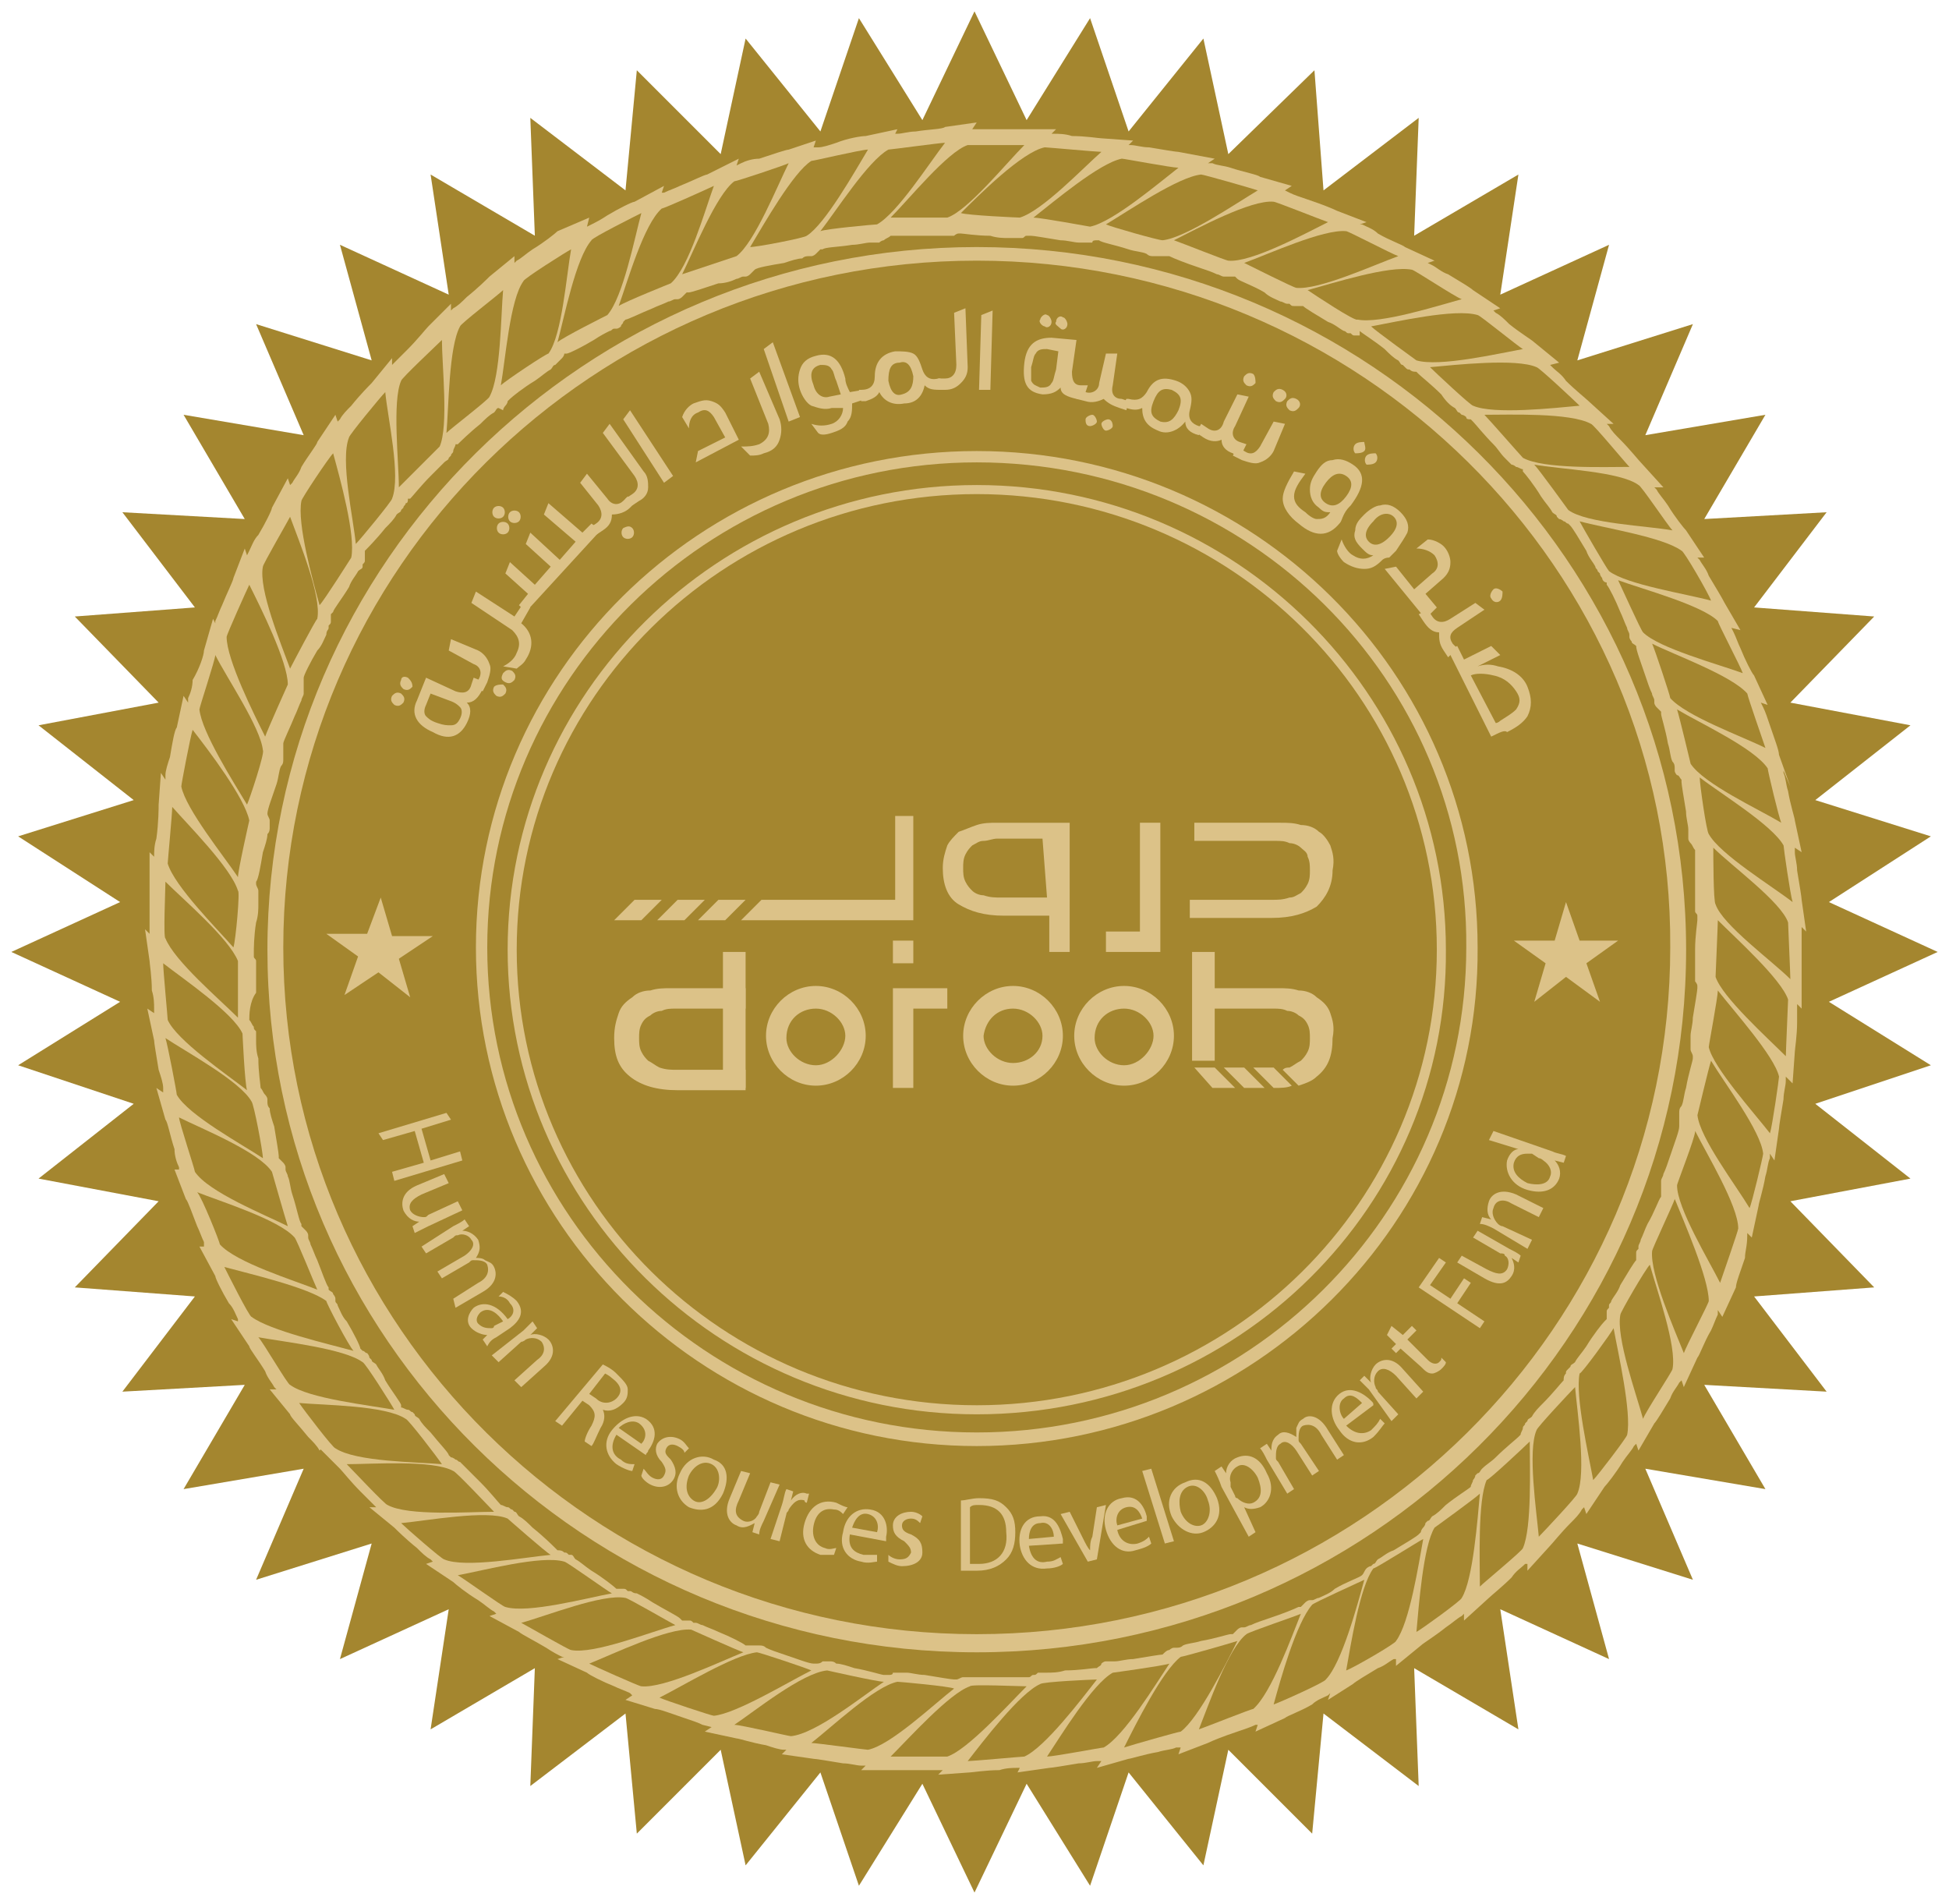<svg enable-background="new 0 0 86 84" viewBox="0 0 86 84" xmlns="http://www.w3.org/2000/svg"><path d="m85.5 42-4.8 2.2 4.5 2.8-5.1 1.7 4.2 3.3-5.3 1 3.7 3.8-5.3.4 3.2 4.2-5.4-.3 2.7 4.6-5.3-.9 2.1 4.9-5.1-1.6 1.4 5.1-4.8-2.2.8 5.3-4.6-2.7.2 5.2-4.2-3.2-.5 5.3-3.7-3.7-1.1 5.1-3.3-4.1-1.7 5-2.8-4.5-2.3 4.8-2.3-4.8-2.8 4.5-1.7-5-3.3 4.1-1.1-5.1-3.7 3.7-.5-5.3-4.2 3.2.2-5.2-4.6 2.7.8-5.3-4.8 2.2 1.4-5.1-5.1 1.6 2.1-4.9-5.3.9 2.7-4.6-5.4.3 3.2-4.2-5.3-.4 3.7-3.8-5.3-1 4.2-3.3-5.1-1.7 4.5-2.8-4.8-2.2 4.8-2.2-4.5-2.9 5.1-1.6-4.2-3.3 5.3-1-3.7-3.8 5.3-.4-3.2-4.2 5.4.3-2.7-4.6 5.3.9-2.1-4.9 5.1 1.6-1.4-5.1 4.8 2.2-.8-5.3 4.6 2.7-.2-5.2 4.2 3.2.5-5.3 3.7 3.7 1.1-5.1 3.3 4.1 1.7-5 2.8 4.5 2.3-4.8 2.3 4.8 2.8-4.5 1.7 5 3.3-4.1 1.1 5.1 3.8-3.7.4 5.3 4.2-3.2-.2 5.2 4.6-2.7-.8 5.3 4.8-2.2-1.4 5.1 5.1-1.6-2.1 4.9 5.3-.9-2.7 4.6 5.4-.3-3.2 4.2 5.3.4-3.7 3.8 5.3 1-4.2 3.3 5.1 1.6-4.5 2.9z" fill="#a4862f"/><path d="m43.1 72.9c-17.3 0-31.3-13.9-31.3-31s14.1-31 31.3-31c17.3 0 31.3 13.9 31.3 31s-14 31-31.3 31zm0-61.4c-16.9 0-30.6 13.6-30.6 30.3s13.7 30.3 30.6 30.3 30.6-13.6 30.6-30.3c.1-16.7-13.7-30.3-30.6-30.3z" fill="#dcc288"/><path d="m43.1 63.8c-12.2 0-22.1-9.9-22.1-22s9.9-21.9 22.1-21.9 22.1 9.8 22.1 21.9c.1 12.1-9.9 22-22.1 22zm0-43.4c-11.9 0-21.6 9.6-21.6 21.4s9.7 21.4 21.6 21.4 21.6-9.6 21.6-21.4c.1-11.8-9.6-21.4-21.6-21.4z" fill="#dcc288"/><path d="m43.1 62.4c-11.4 0-20.7-9.2-20.7-20.5s9.3-20.5 20.7-20.5 20.7 9.2 20.7 20.5c.1 11.3-9.2 20.5-20.7 20.5zm0-40.6c-11.2 0-20.3 9-20.3 20.1s9.1 20.1 20.3 20.1 20.3-9 20.3-20.1-9.1-20.1-20.3-20.1z" fill="#dcc288"/><path d="m11 45c.1.1.1.2.2.3 0 .1 0 .1.1.2v.1.3c0 .2 0 .5.1.8 0 .6.1 1.2.1 1.3.1.1.1.2.2.3 0 0 .1.1.1.2v.1c0 .1 0 .2.1.3 0 .2.1.5.2.8.1.6.2 1.2.2 1.3v.1l.2.2s.1.1.1.2v.1c0 .1.1.2.1.3.1.2.1.5.2.8.2.6.3 1.2.4 1.3v.1l.2.2s.1.1.1.2v.1c0 .1.1.2.1.3.1.2.2.5.3.7.2.5.4 1.1.5 1.2v.1c.1.1.2.1.2.2 0 0 .1.1.1.2v.1c0 .1.1.1.1.2.1.2.2.5.4.7.3.5.6 1.1.6 1.2l.1.1c.1 0 .1.1.2.1 0 0 .1.1.1.2l.1.1c0 .1.1.1.2.2.1.2.3.4.4.7.3.5.7 1 .7 1.1v.1c.1 0 .2.1.3.1s.1.1.2.1l.1.1c0 .1.1.1.2.2.1.2.3.4.5.6.4.5.8.9.8 1l.1.1c.1 0 .2.1.2.1.1 0 .1.1.2.1l.1.1s.1.1.2.2c.2.2.4.4.6.6.4.4.8.9.9 1 .1 0 .2.1.3.1s.1.1.2.1l.1.1c.1 0 .1.1.2.2.2.1.4.3.6.5.5.4.9.8 1 .9l.1.1c.1 0 .2 0 .3.1.1 0 .1 0 .2.1h.1c.1 0 .1.1.2.2.2.1.4.3.7.5.5.3 1 .7 1.1.8h.3c.1 0 .1 0 .2.1h.1c.1 0 .1.1.3.1.2.1.4.2.7.4.5.3 1.1.6 1.2.7l.1.1h.3c.1 0 .1 0 .2.1h.1c.1 0 .2.1.3.1.2.1.5.2.7.3.5.2 1.1.5 1.2.6h.3.2.1c.1 0 .2 0 .3.1.2.1.5.2.8.3.6.2 1.1.4 1.3.4h.1c.1 0 .2 0 .3-.1h.2.1c.1 0 .2 0 .3.1.2 0 .5.1.8.2.6.1 1.2.3 1.3.3h.2c.1 0 .2 0 .2-.1h.2.1.3c.2 0 .5.1.8.1.6.1 1.2.2 1.3.2h.1c.1 0 .2-.1.3-.1h.2.1.3.8 1.3.2c.1 0 .1-.1.2-.1s.1 0 .2-.1h.1.3c.2 0 .5 0 .8-.1.6 0 1.2-.1 1.3-.1h.1c.1-.1.2-.1.2-.2 0 0 .1-.1.2-.1h.1.3c.2 0 .5-.1.8-.1.6-.1 1.2-.2 1.3-.2.1-.1.2-.2.3-.2 0 0 .1-.1.2-.1h.1c.1 0 .2 0 .3-.1.2-.1.5-.1.8-.2.6-.1 1.2-.3 1.3-.3h.1l.2-.2s.1-.1.2-.1h.1c.1 0 .2-.1.3-.1.2-.1.5-.2.8-.3.6-.2 1.1-.4 1.3-.5h.1l.2-.2s.1-.1.2-.1h.1c.1 0 .2-.1.3-.1.2-.1.5-.2.7-.4.5-.3 1.1-.5 1.2-.6.1-.1.1-.2.2-.3 0 0 .1-.1.2-.1l.1-.1c.1 0 .1-.1.2-.2.2-.1.4-.3.7-.4.5-.3 1-.6 1.1-.7l.1-.1c0-.1.1-.2.1-.2s.1-.1.1-.2l.1-.1c.1 0 .1-.1.2-.2.2-.1.4-.3.6-.5.5-.4 1-.7 1.1-.8 0-.1.1-.2.1-.3 0 0 .1-.1.1-.2l.1-.1c.1 0 .1-.1.2-.2.2-.2.4-.3.6-.5.4-.4.9-.8 1-.9l.1-.1c0-.1.1-.2.1-.3s.1-.1.1-.2l.1-.1c0-.1.1-.1.2-.2.1-.2.3-.4.5-.6.4-.4.8-.9.9-1 0-.1 0-.2.1-.3 0-.1 0-.1.1-.2l.1-.1c0-.1.1-.1.2-.2.1-.2.3-.4.5-.7.3-.5.7-1 .8-1.1l.1-.1c0-.1 0-.2 0-.3s0-.1.1-.2v-.1c0-.1.1-.1.1-.2.1-.2.3-.4.4-.7.3-.5.6-1 .7-1.1 0-.1 0-.2 0-.3s0-.1.1-.2v-.1c0-.1.1-.2.1-.3.1-.2.2-.5.3-.7.3-.5.5-1.1.6-1.2v-.1c0-.1 0-.2 0-.3s0-.1 0-.2v-.1c0-.1.1-.2.1-.3.1-.2.2-.5.3-.8.2-.6.4-1.1.4-1.3v-.1c0-.1 0-.2 0-.2 0-.1 0-.1 0-.2v-.1c0-.1 0-.2.1-.3.1-.2.1-.5.2-.8.1-.6.3-1.2.3-1.3v-.1c0-.1-.1-.2-.1-.3s0-.1 0-.2v-.1c0-.1 0-.2 0-.3 0-.2.1-.5.1-.8.1-.6.2-1.2.2-1.3v-.1c0-.1-.1-.2-.1-.2 0-.1 0-.1 0-.2v-.1c0-.1 0-.2 0-.3 0-.2 0-.5 0-.8 0-.6.1-1.2.1-1.3v-.2c0-.1-.1-.1-.1-.2s0-.1 0-.2v-.1c0-.1 0-.2 0-.3 0-.2 0-.5 0-.8 0-.6 0-1.2 0-1.3-.1-.1-.1-.2-.2-.3 0 0-.1-.1-.1-.2v-.1c0-.1 0-.2 0-.3 0-.2-.1-.5-.1-.8-.1-.6-.2-1.2-.2-1.3v-.1c-.1-.1-.1-.2-.2-.2 0 0-.1-.1-.1-.2v-.1c0-.1 0-.2-.1-.3-.1-.2-.1-.5-.2-.8-.1-.6-.3-1.2-.3-1.3v-.1c-.1-.1-.1-.1-.2-.2 0 0-.1-.1-.1-.2v-.1c0-.1-.1-.2-.1-.3-.1-.2-.2-.5-.3-.8-.2-.6-.4-1.1-.4-1.3-.1-.1-.2-.1-.2-.2 0 0-.1-.1-.1-.2v-.1c0-.1-.1-.2-.1-.3-.1-.2-.2-.5-.3-.7-.2-.5-.5-1.1-.6-1.2v-.1c-.1 0-.2-.1-.2-.2 0 0-.1-.1-.1-.2l-.1-.1c0-.1-.1-.1-.1-.2-.1-.2-.3-.4-.4-.7-.3-.5-.6-1-.7-1.1l-.1-.1c-.1 0-.1-.1-.2-.1 0 0-.1-.1-.2-.1l-.1-.1c0-.1-.1-.1-.2-.2-.1-.2-.3-.4-.5-.7-.3-.5-.7-1-.8-1.1v-.1c-.1 0-.2-.1-.3-.1 0 0-.1-.1-.2-.1l-.1-.1s-.1-.1-.2-.2c-.2-.2-.3-.4-.5-.6-.4-.4-.8-.9-.9-1l-.1-.1c-.1 0-.2 0-.2-.1 0 0-.1-.1-.2-.1l-.1-.1c-.1 0-.1-.1-.2-.2-.2-.1-.4-.3-.6-.6-.4-.4-.9-.8-1-.9l-.1-.1c-.1 0-.2 0-.3-.1-.1 0-.1 0-.2-.1l-.1-.1c-.1 0-.1-.1-.2-.2-.2-.1-.4-.3-.6-.5-.5-.4-1-.7-1.1-.8v.2c-.1 0-.2 0-.2 0-.1 0-.1 0-.2-.1h-.1c-.1 0-.1-.1-.2-.1-.2-.1-.4-.3-.7-.4-.5-.3-1-.6-1.1-.7h-.1c-.1 0-.2 0-.3 0s-.1 0-.2-.1h-.1c-.1 0-.2-.1-.3-.1-.2-.1-.5-.2-.7-.4-.5-.3-1.1-.5-1.2-.6l-.1-.1c-.1 0-.2 0-.2 0-.1 0-.1 0-.2 0h-.1c-.1 0-.2-.1-.3-.1-.2-.1-.5-.2-.8-.3-.6-.2-1.1-.4-1.3-.5h-.1c-.1 0-.2 0-.3 0s-.1 0-.2 0h-.1c-.1 0-.2 0-.3-.1-.2-.1-.5-.1-.8-.2-.6-.2-1.2-.3-1.3-.4h-.1c-.1 0-.2 0-.2.1-.1 0-.1 0-.2 0h-.1c-.1 0-.2 0-.3 0-.2 0-.5-.1-.8-.1-.6-.1-1.2-.2-1.3-.2h-.2c-.1 0-.1.1-.2.1s-.1 0-.2 0h-.1c-.1 0-.2 0-.3 0-.2 0-.5 0-.8-.1-.6 0-1.2-.1-1.3-.1h-.1c-.1 0-.2.1-.2.1-.1 0-.1 0-.2 0h-.1c-.1 0-.2 0-.3 0-.2 0-.5 0-.8 0-.6 0-1.2 0-1.3 0h-.1c-.1.1-.2.1-.3.2 0 0-.1 0-.2.1h-.1c-.1 0-.2 0-.3 0-.2 0-.5.1-.8.1-.6.1-1.2.1-1.3.2h-.1c-.1.1-.1.1-.2.2 0 0-.1.1-.2.1h-.1c-.1 0-.2 0-.3.1-.2 0-.5.1-.8.2-.6.1-1.2.2-1.3.3-.1.1-.2.2-.2.2s-.1.1-.2.1h-.1c-.1 0-.2.1-.3.1-.2.1-.5.2-.8.2-.6.2-1.2.4-1.3.4h-.1c-.1.1-.1.1-.2.2 0 0-.1.1-.2.1h-.1c-.1 0-.2.1-.3.1-.2.1-.5.2-.7.3-.5.2-1.1.5-1.2.5l-.1.1c0 .1-.1.1-.1.2 0 0-.1.1-.2.1h-.1c-.1 0-.1.1-.2.1-.2.1-.4.2-.7.4-.5.3-1.1.6-1.2.6h-.1c0 .1-.1.2-.1.2s-.1.1-.2.2l-.1.1c-.1 0-.1.1-.2.2-.2.1-.4.3-.7.5-.5.3-1 .7-1.1.8l-.1.1c0 .1-.1.2-.1.2s-.1.1-.1.2l-.2-.1c-.1 0-.1.1-.2.2-.2.1-.4.3-.6.5-.5.4-.9.8-1 .9h-.1c0 .1-.1.2-.1.3s-.1.1-.1.2l-.1.1c0 .1-.1.1-.2.2-.2.2-.4.4-.6.6-.4.4-.8.9-.9 1h-.1c0 .1 0 .2-.1.2 0 .1-.1.1-.1.2l-.1.1c0 .1-.1.1-.2.2-.1.2-.3.4-.5.6-.4.5-.8.9-.9 1v.1.3c0 .1 0 .1-.1.2v.1c0 .1-.1.1-.2.2-.1.2-.3.4-.4.7-.3.5-.7 1-.7 1.1l-.1.1v.3c0 .1 0 .1-.1.2v.1c0 .1-.1.1-.1.3-.1.2-.2.5-.4.7-.3.5-.6 1.1-.6 1.2v.1.3.2.1c0 .1-.1.2-.1.3-.1.2-.2.5-.3.7-.2.5-.5 1.1-.5 1.2v.1.3.2.1c0 .1 0 .2-.1.3-.1.2-.1.5-.2.8-.2.6-.4 1.1-.4 1.3 0 .1.1.2.1.3v.2.1c0 .1 0 .2-.1.3 0 .2-.1.5-.2.8-.1.6-.2 1.2-.3 1.3v.1c0 .1.1.2.1.3v.2.1.3c0 .2 0 .5-.1.8-.1.6-.1 1.2-.1 1.3v.2c0 .1.1.1.1.2v.2.1.3.8c-.3.4-.3 1-.3 1.2zm-3.1 6.6v-.1c-.1-.2-.2-.5-.2-.8-.2-.6-.3-1.2-.4-1.3l-.4-1.4.3.2v-.2c0-.2-.1-.5-.2-.8-.1-.6-.2-1.2-.2-1.3l-.3-1.4.3.2v-.2c0-.2 0-.5-.1-.8 0-.6-.1-1.2-.1-1.3l-.2-1.4.2.2v-.1c0-.2 0-.5 0-.8 0-.6 0-1.2 0-1.3v-1.4l.2.2c0-.2 0-.5.1-.8.1-.7.1-1.4.1-1.5l.1-1.4.2.3v-.2c0-.2.1-.5.2-.8.1-.6.2-1.2.3-1.3l.3-1.4.2.3v-.2c.1-.2.2-.5.2-.8.3-.5.5-1.1.5-1.3l.4-1.4.1.2v-.1c.1-.2.2-.5.3-.7.2-.5.5-1.1.5-1.2l.5-1.3.1.3.1-.2c.1-.2.2-.5.4-.7.3-.5.6-1.1.6-1.2l.7-1.3.1.3.1-.1c.1-.2.3-.4.4-.7.3-.5.7-1 .7-1.1l.8-1.2.1.3.1-.1c.1-.2.3-.4.5-.6.4-.5.8-.9.9-1l.9-1.1v.3l.1-.1c.2-.2.4-.4.6-.6.4-.4.8-.9.9-1l1-1v.3l.1-.1c.2-.1.4-.3.6-.5.5-.4.9-.8 1-.9l1.1-.9v.3l.1-.1c.2-.1.4-.3.7-.5.5-.3 1-.7 1.1-.8l1.4-.6-.1.4.2-.1c.2-.1.4-.2.7-.4.5-.3 1.1-.6 1.2-.6l1.3-.7-.1.3h.1c.2-.1.5-.2.7-.3.5-.2 1.1-.5 1.2-.5l1.4-.7-.1.3.2-.1c.2-.1.5-.2.8-.2.6-.2 1.2-.4 1.3-.4l1.2-.4-.1.3h.2c.2 0 .5-.1.8-.2.5-.2 1.1-.3 1.3-.3l1.4-.3-.1.2h.1c.2 0 .5-.1.8-.1.6-.1 1.2-.1 1.3-.2l1.4-.2-.2.3h.2.8 1.3 1.4l-.2.2h.1c.2 0 .5 0 .8.1.6 0 1.2.1 1.3.1l1.4.1-.2.2h.1c.2 0 .5.1.8.1.6.1 1.2.2 1.3.2l1.6.3-.3.2h.2c.2.1.5.1.8.2.6.2 1.2.3 1.3.4l1.4.4-.3.2.2.1c.2.1.5.2.8.3.6.2 1.1.4 1.3.5l1.3.5-.3.1h.1c.2.1.5.2.7.4.5.3 1.1.5 1.2.6l1.3.6-.3.1.2.1c.2.1.4.3.7.4.5.3 1 .6 1.1.7l1.2.8-.3.1.1.1c.2.1.4.3.6.5.5.4 1 .7 1.1.8l1.1.9-.4.1.1.1c.2.2.4.3.6.6.4.4.9.8 1 .9l1.1 1h-.3l.1.1c.1.2.3.4.5.6.4.4.8.9.9 1l1 1.1h-.4l.1.1c.1.2.3.4.5.7.3.5.7 1 .8 1.1l.8 1.2h-.3l.1.1c.1.2.3.4.4.7.3.5.6 1 .7 1.2l.7 1.2-.4-.1.1.2c.1.2.2.5.3.7.2.5.5 1.1.6 1.2l.6 1.3-.3-.1.1.2c.1.2.2.5.3.8.2.6.4 1.1.4 1.3l.5 1.4-.3-.7v.1c.1.2.1.5.2.8.1.6.3 1.2.3 1.3l.3 1.4-.3-.2v.2c0 .2.1.5.1.8.1.6.2 1.2.2 1.3l.2 1.4-.2-.2v.1.8 1.3 1.4l-.2-.2v.8c0 .6-.1 1.2-.1 1.3l-.1 1.4-.3-.3v.2c0 .2-.1.5-.1.8-.1.6-.2 1.2-.2 1.3l-.2 1.4-.2-.3v.2c-.1.2-.1.5-.2.8-.1.6-.3 1.2-.3 1.3l-.3 1.4-.2-.2v.1c0 .5-.1.7-.1 1-.2.6-.4 1.1-.4 1.3l-.6 1.3-.2-.3v.2c-.1.2-.2.5-.3.7-.3.5-.5 1.1-.6 1.2l-.6 1.3-.1-.3-.1.1c-.1.2-.3.4-.4.7-.3.5-.6 1-.7 1.1l-.7 1.2-.1-.3-.1.1c-.1.2-.3.4-.5.7-.3.5-.7 1-.8 1.1l-.8 1.2-.1-.3-.1.1c-.1.2-.3.4-.5.6-.4.4-.8.9-.9 1l-1 1.1v-.3h-.1c-.2.2-.4.3-.6.6-.4.4-.9.8-1 .9l-1.1 1v-.3l-.1.1c-.2.1-.4.3-.7.5-.5.4-1 .7-1.1.8l-1.1.9v-.3h-.1c-.2.1-.4.3-.7.4-.5.3-1 .6-1.1.7l-1.1.7.1-.3-.1.1c-.2.1-.5.2-.7.4-.5.3-1.1.5-1.2.6l-1.3.6.1-.3h-.1c-.2.1-.5.2-.8.3-.6.2-1.1.4-1.3.5l-1.3.5.1-.3h-.2c-.2.1-.5.1-.8.2-.6.1-1.2.3-1.3.3l-1.4.4.2-.3h-.2c-.2 0-.5.1-.8.1-.6.1-1.2.2-1.3.2l-1.4.2.1-.2h-.1c-.2 0-.5 0-.8.1-.6 0-1.2.1-1.3.1l-1.4.1.2-.2h-.1c-.2 0-.5 0-.8 0-.6 0-1.2 0-1.3 0h-1.4l.2-.2h-.2c-.2 0-.5-.1-.8-.1-.6-.1-1.2-.2-1.3-.2l-1.4-.2.2-.2h-.1c-.2 0-.5-.1-.8-.2-.6-.1-1.2-.3-1.3-.3l-1.4-.3.3-.2-.4-.1c-.2-.1-.5-.2-.8-.3-.6-.2-1.1-.4-1.3-.4l-1.3-.4.3-.2-.1-.1c-.2-.1-.5-.2-.7-.3-.5-.2-1.1-.5-1.2-.6l-1.3-.6.3-.1h-.1c-.2-.1-.4-.2-.7-.4-.5-.3-1.1-.6-1.2-.7l-1.3-.7.3-.1-.1-.1c-.2-.1-.4-.3-.7-.5-.5-.3-1-.7-1.1-.8l-1.2-.8.3-.1-.1-.1c-.2-.1-.4-.3-.6-.5-.5-.4-.9-.8-1-.9l-1.1-.9h.3l-.1-.1c-.2-.2-.4-.4-.6-.6-.4-.4-.8-.9-.9-1l-1-1h.3l-.2.2c-.1-.2-.3-.4-.5-.6-.4-.5-.8-.9-.8-1l-.9-1.1h.3l-.1-.1c-.1-.2-.3-.4-.4-.7-.3-.5-.7-1-.7-1.1l-.8-1.2.3.1v-.1c-.1-.2-.2-.5-.4-.7-.3-.5-.6-1.1-.6-1.2l-.7-1.3h.2v-.2c-.1-.2-.2-.5-.3-.7-.2-.5-.4-1.1-.5-1.2l-.5-1.3z" fill="#dcc288"/><path clip-rule="evenodd" d="m7.3 38.9c.8.8 2.8 2.5 3.2 3.5v2.5c-.8-.8-2.8-2.5-3.2-3.5-.1 0 0-2.2 0-2.5z" fill="#a4862f" fill-rule="evenodd"/><path clip-rule="evenodd" d="m10.3 41.8c-.7-.8-2.6-2.7-2.9-3.7 0-.1.2-2.2.2-2.5.7.8 2.6 2.7 2.9 3.7.1 0-.1 2.2-.2 2.5z" fill="#a4862f" fill-rule="evenodd"/><path clip-rule="evenodd" d="m10.5 38.7c-.6-.9-2.3-3-2.5-4 0-.1.4-2.2.5-2.5.7.9 2.3 3 2.5 4 0 0-.5 2.2-.5 2.5z" fill="#a4862f" fill-rule="evenodd"/><path clip-rule="evenodd" d="m10.9 35.5c-.6-1-2-3.2-2.1-4.2 0-.1.7-2.2.7-2.4.5 1 2 3.2 2.1 4.2.1.1-.6 2.2-.7 2.4z" fill="#a4862f" fill-rule="evenodd"/><path clip-rule="evenodd" d="m11.7 32.5c-.5-1-1.7-3.4-1.7-4.4 0-.1.9-2.1 1-2.3.5 1 1.7 3.4 1.7 4.4 0 0-.9 2-1 2.3z" fill="#a4862f" fill-rule="evenodd"/><path clip-rule="evenodd" d="m12.8 29.5c-.4-1.1-1.4-3.5-1.2-4.5 0-.1 1.1-2 1.2-2.2.4 1.1 1.4 3.5 1.2 4.5-.1.1-1.1 2-1.2 2.2z" fill="#a4862f" fill-rule="evenodd"/><path clip-rule="evenodd" d="m14.1 26.7c-.3-1.1-1-3.6-.8-4.6 0-.1 1.2-1.9 1.4-2.1.3 1.1 1 3.6.8 4.6 0 0-1.2 1.9-1.4 2.1z" fill="#a4862f" fill-rule="evenodd"/><path clip-rule="evenodd" d="m15.7 24c-.1-1.1-.7-3.7-.3-4.7 0-.1 1.4-1.8 1.6-2 .1 1.1.7 3.7.3 4.7 0 .1-1.4 1.8-1.6 2z" fill="#a4862f" fill-rule="evenodd"/><path clip-rule="evenodd" d="m17.6 21.5c0-1.1-.3-3.8.1-4.7 0-.1 1.6-1.6 1.8-1.8 0 1.1.3 3.8-.1 4.7 0 0-1.6 1.6-1.8 1.8z" fill="#a4862f" fill-rule="evenodd"/><path clip-rule="evenodd" d="m19.7 19.1c.1-1.1.1-3.8.6-4.7 0-.1 1.7-1.4 1.9-1.6-.1 1.1-.1 3.8-.6 4.7 0 .1-1.7 1.4-1.9 1.6z" fill="#a4862f" fill-rule="evenodd"/><path clip-rule="evenodd" d="m22.1 17c.2-1.1.4-3.8 1-4.6 0-.1 1.9-1.3 2.1-1.4-.2 1.1-.4 3.8-1 4.6-.1 0-1.9 1.2-2.1 1.4z" fill="#a4862f" fill-rule="evenodd"/><path clip-rule="evenodd" d="m24.6 15.1c.3-1.1.8-3.7 1.5-4.5 0-.1 2-1.1 2.2-1.2-.3 1.1-.8 3.7-1.5 4.5 0 0-2 1-2.2 1.2z" fill="#a4862f" fill-rule="evenodd"/><path clip-rule="evenodd" d="m27.3 13.5c.4-1.1 1.1-3.6 1.9-4.3.1 0 2.1-.9 2.3-1-.4 1.1-1.1 3.6-1.9 4.3 0 0-2 .8-2.3 1z" fill="#a4862f" fill-rule="evenodd"/><path clip-rule="evenodd" d="m30.1 12.1c.5-1 1.5-3.5 2.3-4.1.1 0 2.2-.7 2.4-.8-.5 1-1.5 3.5-2.3 4.1 0 0-2.1.7-2.4.8z" fill="#a4862f" fill-rule="evenodd"/><path clip-rule="evenodd" d="m33.1 10.9c.6-1 1.9-3.3 2.7-3.8.1 0 2.2-.5 2.5-.5-.6 1-1.9 3.3-2.7 3.8-.1.1-2.2.5-2.5.5z" fill="#a4862f" fill-rule="evenodd"/><path clip-rule="evenodd" d="m36.2 10.2c.7-.9 2.1-3.1 3-3.6.1 0 2.3-.3 2.5-.3-.7.9-2.1 3.1-3 3.6-.1 0-2.3.2-2.5.3z" fill="#a4862f" fill-rule="evenodd"/><path clip-rule="evenodd" d="m39.3 9.6c.8-.8 2.5-2.9 3.4-3.2h2.5c-.8.8-2.5 2.9-3.4 3.2-.1 0-2.3 0-2.5 0z" fill="#a4862f" fill-rule="evenodd"/><path clip-rule="evenodd" d="m42.4 9.4c.8-.8 2.7-2.7 3.7-2.9.1 0 2.3.2 2.5.2-.8.7-2.6 2.6-3.6 2.9-.1 0-2.3-.1-2.6-.2z" fill="#a4862f" fill-rule="evenodd"/><path clip-rule="evenodd" d="m45.6 9.6c.9-.7 2.9-2.4 3.9-2.6.1 0 2.2.4 2.5.4-.9.7-2.9 2.4-3.9 2.6 0 0-2.2-.4-2.5-.4z" fill="#a4862f" fill-rule="evenodd"/><path clip-rule="evenodd" d="m48.8 9.9c1-.6 3.2-2.1 4.2-2.2.1 0 2.2.6 2.5.7-1 .6-3.2 2.1-4.2 2.2-.2 0-2.3-.6-2.5-.7z" fill="#a4862f" fill-rule="evenodd"/><path clip-rule="evenodd" d="m51.8 10.6c1-.5 3.4-1.8 4.4-1.7.1 0 2.1.8 2.4.9-1 .5-3.4 1.8-4.4 1.7-.1 0-2.1-.8-2.4-.9z" fill="#a4862f" fill-rule="evenodd"/><path clip-rule="evenodd" d="m54.9 11.6c1.1-.4 3.5-1.5 4.5-1.4.1 0 2 1 2.3 1.1-1.1.4-3.5 1.5-4.5 1.4-.1 0-2.1-1-2.3-1.1z" fill="#a4862f" fill-rule="evenodd"/><path clip-rule="evenodd" d="m57.7 12.8c1.1-.3 3.6-1.1 4.6-.9.1 0 1.9 1.2 2.2 1.3-1.1.3-3.6 1.1-4.6.9-.1.1-1.9-1.1-2.2-1.3z" fill="#a4862f" fill-rule="evenodd"/><path clip-rule="evenodd" d="m60.5 14.4c1.1-.2 3.7-.8 4.7-.5.1 0 1.8 1.4 2 1.5-1.1.2-3.7.8-4.7.5 0 0-1.8-1.3-2-1.5z" fill="#a4862f" fill-rule="evenodd"/><path clip-rule="evenodd" d="m63.1 16.2c1.1-.1 3.8-.4 4.7 0 .1 0 1.7 1.5 1.9 1.7-1.1.1-3.8.4-4.7 0-.1 0-1.7-1.5-1.9-1.7z" fill="#a4862f" fill-rule="evenodd"/><path clip-rule="evenodd" d="m65.5 18.3c1.1 0 3.8-.1 4.7.4.1 0 1.5 1.7 1.7 1.9-1.1 0-3.8.1-4.7-.4-.1-.1-1.5-1.7-1.7-1.9z" fill="#a4862f" fill-rule="evenodd"/><path clip-rule="evenodd" d="m67.7 20.5c1.1.2 3.8.3 4.6.9.1 0 1.3 1.8 1.5 2-1.1-.2-3.8-.3-4.6-.9 0 0-1.3-1.8-1.5-2z" fill="#a4862f" fill-rule="evenodd"/><path clip-rule="evenodd" d="m69.7 23c1.1.3 3.7.7 4.5 1.3.1 0 1.2 1.9 1.3 2.2-1.1-.3-3.7-.7-4.5-1.3-.1-.1-1.2-2-1.3-2.2z" fill="#a4862f" fill-rule="evenodd"/><path clip-rule="evenodd" d="m71.4 25.6c1.1.4 3.7 1.1 4.4 1.8 0 .1 1 2 1.1 2.3-1.1-.4-3.7-1.1-4.4-1.8-.1-.1-1-2.1-1.1-2.3z" fill="#a4862f" fill-rule="evenodd"/><path clip-rule="evenodd" d="m72.9 28.4c1 .5 3.5 1.4 4.2 2.2 0 .1.7 2.1.8 2.4-1-.5-3.5-1.4-4.2-2.2 0-.1-.7-2.2-.8-2.4z" fill="#a4862f" fill-rule="evenodd"/><path clip-rule="evenodd" d="m74 31.3c1 .6 3.4 1.7 4 2.6 0 .1.5 2.2.6 2.4-1-.6-3.4-1.7-4-2.6 0 0-.5-2.1-.6-2.4z" fill="#a4862f" fill-rule="evenodd"/><path clip-rule="evenodd" d="m75 34.3c.9.7 3.2 2.1 3.7 3 0 .1.3 2.2.4 2.5-.9-.7-3.2-2.1-3.7-3-.1-.1-.4-2.2-.4-2.5z" fill="#a4862f" fill-rule="evenodd"/><path clip-rule="evenodd" d="m75.6 37.4c.8.8 3 2.4 3.3 3.3 0 .1.1 2.3.1 2.5-.8-.8-3-2.4-3.3-3.3-.1-.1-.1-2.2-.1-2.5z" fill="#a4862f" fill-rule="evenodd"/><path clip-rule="evenodd" d="m75.8 40.6c.8.8 2.8 2.6 3.1 3.5 0 .1-.1 2.3-.1 2.5-.8-.8-2.8-2.6-3.1-3.5 0-.1.1-2.3.1-2.5z" fill="#a4862f" fill-rule="evenodd"/><path clip-rule="evenodd" d="m75.8 43.7c.7.9 2.5 2.9 2.7 3.8 0 .1-.3 2.2-.4 2.5-.7-.9-2.5-2.9-2.7-3.8 0-.1.4-2.2.4-2.5z" fill="#a4862f" fill-rule="evenodd"/><path clip-rule="evenodd" d="m75.5 46.8c.6 1 2.2 3.1 2.3 4.1 0 .1-.5 2.2-.6 2.4-.6-1-2.2-3.1-2.3-4.1 0 0 .5-2.1.6-2.4z" fill="#a4862f" fill-rule="evenodd"/><path clip-rule="evenodd" d="m74.8 49.9c.5 1 1.9 3.3 1.9 4.3 0 .1-.7 2.1-.8 2.4-.5-1-1.9-3.3-1.9-4.3 0-.1.8-2.1.8-2.4z" fill="#a4862f" fill-rule="evenodd"/><path clip-rule="evenodd" d="m73.9 52.9c.4 1 1.5 3.5 1.5 4.5 0 .1-1 2-1.1 2.3-.4-1-1.5-3.5-1.4-4.5 0-.1.9-2 1-2.3z" fill="#a4862f" fill-rule="evenodd"/><path clip-rule="evenodd" d="m72.8 55.8c.3 1.1 1.2 3.6 1 4.6 0 .1-1.2 1.9-1.3 2.2-.3-1.1-1.2-3.6-1-4.6 0-.1 1.1-2 1.3-2.2z" fill="#a4862f" fill-rule="evenodd"/><path clip-rule="evenodd" d="m71.2 58.6c.2 1.1.8 3.7.6 4.7 0 .1-1.3 1.8-1.5 2-.2-1.1-.8-3.7-.6-4.7.1 0 1.4-1.8 1.5-2z" fill="#a4862f" fill-rule="evenodd"/><path clip-rule="evenodd" d="m69.5 61.2c.1 1.1.5 3.8.1 4.7 0 .1-1.5 1.7-1.7 1.9-.1-1.1-.5-3.8-.1-4.7 0-.1 1.5-1.7 1.7-1.9z" fill="#a4862f" fill-rule="evenodd"/><path clip-rule="evenodd" d="m67.5 63.6c0 1.1.1 3.8-.3 4.7 0 .1-1.7 1.5-1.9 1.7 0-1.1-.1-3.8.3-4.7.1 0 1.7-1.5 1.9-1.7z" fill="#a4862f" fill-rule="evenodd"/><path clip-rule="evenodd" d="m65.3 65.9c-.1 1.1-.3 3.8-.8 4.6 0 .1-1.8 1.4-2 1.5.1-1.1.3-3.8.8-4.6 0 0 1.8-1.3 2-1.5z" fill="#a4862f" fill-rule="evenodd"/><path clip-rule="evenodd" d="m62.8 67.9c-.2 1.1-.6 3.7-1.2 4.5 0 .1-1.9 1.2-2.2 1.3.2-1.1.6-3.7 1.2-4.5.1 0 2-1.2 2.2-1.3z" fill="#a4862f" fill-rule="evenodd"/><path clip-rule="evenodd" d="m60.2 69.7c-.3 1.1-1 3.7-1.7 4.4 0 .1-2 1-2.3 1.1.3-1.1 1-3.6 1.7-4.4.1-.1 2.1-1 2.3-1.1z" fill="#a4862f" fill-rule="evenodd"/><path clip-rule="evenodd" d="m57.4 71.2c-.4 1-1.3 3.5-2.1 4.2-.1 0-2.1.8-2.4.9.4-1 1.3-3.6 2.1-4.2.1-.1 2.2-.8 2.4-.9z" fill="#a4862f" fill-rule="evenodd"/><path clip-rule="evenodd" d="m54.6 72.4c-.5 1-1.7 3.4-2.5 4-.1 0-2.2.6-2.5.7.5-1 1.7-3.4 2.5-4 .1 0 2.2-.6 2.5-.7z" fill="#a4862f" fill-rule="evenodd"/><path clip-rule="evenodd" d="m51.6 73.4c-.6.9-2 3.2-2.9 3.7-.1 0-2.2.4-2.5.4.6-.9 2-3.2 2.9-3.7 0 0 2.2-.3 2.5-.4z" fill="#a4862f" fill-rule="evenodd"/><path clip-rule="evenodd" d="m48.4 74.1c-.7.9-2.3 3-3.2 3.4-.1 0-2.3.2-2.5.2.7-.9 2.3-3 3.2-3.4.1-.1 2.3-.2 2.5-.2z" fill="#a4862f" fill-rule="evenodd"/><path clip-rule="evenodd" d="m45.3 74.4c-.8.8-2.6 2.8-3.5 3.1-.1 0-2.3 0-2.5 0 .8-.8 2.6-2.8 3.5-3.1 0-.1 2.2 0 2.5 0z" fill="#a4862f" fill-rule="evenodd"/><path clip-rule="evenodd" d="m42.1 74.5c-.9.7-2.8 2.5-3.8 2.7-.1 0-2.3-.3-2.5-.3.9-.7 2.8-2.5 3.8-2.7.1 0 2.3.2 2.5.3z" fill="#a4862f" fill-rule="evenodd"/><path clip-rule="evenodd" d="m39 74.2c-.9.6-3 2.3-4.1 2.4-.1 0-2.2-.5-2.5-.5.9-.6 3-2.3 4.1-2.4 0 0 2.2.5 2.5.5z" fill="#a4862f" fill-rule="evenodd"/><path clip-rule="evenodd" d="m35.8 73.7c-1 .5-3.3 1.9-4.3 2-.1 0-2.2-.7-2.4-.8 1-.5 3.3-1.9 4.3-2 .1 0 2.2.7 2.4.8z" fill="#a4862f" fill-rule="evenodd"/><path clip-rule="evenodd" d="m32.8 72.9c-1 .4-3.5 1.6-4.5 1.5-.1 0-2.1-.9-2.3-1 1-.4 3.5-1.6 4.5-1.5 0 0 2 .9 2.3 1z" fill="#a4862f" fill-rule="evenodd"/><path clip-rule="evenodd" d="m29.8 71.7c-1.1.3-3.6 1.3-4.6 1.1-.1 0-2-1.1-2.2-1.2 1.1-.3 3.6-1.3 4.6-1.1.1 0 2 1.1 2.2 1.2z" fill="#a4862f" fill-rule="evenodd"/><path clip-rule="evenodd" d="m27 70.3c-1.1.2-3.7.9-4.7.6-.1 0-1.9-1.3-2.1-1.4 1.1-.2 3.7-.9 4.7-.6.1 0 1.9 1.3 2.1 1.4z" fill="#a4862f" fill-rule="evenodd"/><path clip-rule="evenodd" d="m24.3 68.6c-1.1.1-3.8.6-4.7.2-.1 0-1.7-1.4-1.9-1.6 1.1-.1 3.8-.6 4.7-.2 0 0 1.7 1.5 1.9 1.6z" fill="#a4862f" fill-rule="evenodd"/><path clip-rule="evenodd" d="m21.8 66.7c-1.1 0-3.8.2-4.7-.3-.1 0-1.6-1.6-1.8-1.8 1.1 0 3.8-.2 4.7.3.1 0 1.6 1.6 1.8 1.8z" fill="#a4862f" fill-rule="evenodd"/><path clip-rule="evenodd" d="m19.5 64.6c-1.1-.1-3.8-.1-4.7-.7-.1 0-1.4-1.7-1.6-2 1.1.1 3.8.1 4.7.7.1 0 1.4 1.7 1.6 2z" fill="#a4862f" fill-rule="evenodd"/><path clip-rule="evenodd" d="m17.4 62.2c-1.1-.2-3.8-.5-4.6-1.1-.1 0-1.2-1.9-1.4-2.1 1.1.2 3.8.5 4.6 1.1.1 0 1.3 1.9 1.4 2.1z" fill="#a4862f" fill-rule="evenodd"/><path clip-rule="evenodd" d="m15.6 59.6c-1.1-.3-3.7-.9-4.5-1.5-.1 0-1.1-2-1.2-2.2 1.1.3 3.7.9 4.5 1.5 0 .1 1 2 1.2 2.2z" fill="#a4862f" fill-rule="evenodd"/><path clip-rule="evenodd" d="m14 56.9c-1-.4-3.6-1.2-4.3-2 0-.1-.8-2.1-1-2.3 1 .4 3.6 1.2 4.3 2 .1.1.9 2.1 1 2.3z" fill="#a4862f" fill-rule="evenodd"/><path clip-rule="evenodd" d="m12.7 54.1c-1-.5-3.5-1.5-4.1-2.4 0-.1-.7-2.2-.7-2.4 1 .5 3.5 1.5 4.1 2.4 0 0 .6 2.1.7 2.4z" fill="#a4862f" fill-rule="evenodd"/><path clip-rule="evenodd" d="m11.6 51.1c-.9-.6-3.3-1.9-3.8-2.8 0-.1-.4-2.2-.5-2.5.9.6 3.3 1.9 3.8 2.8.1.1.5 2.2.5 2.5z" fill="#a4862f" fill-rule="evenodd"/><path clip-rule="evenodd" d="m10.9 48.1c-.9-.7-3.1-2.2-3.5-3.1 0-.1-.2-2.2-.2-2.5.9.7 3.1 2.2 3.5 3.1 0 0 .1 2.2.2 2.5z" fill="#a4862f" fill-rule="evenodd"/><g fill="#dcc288"><path d="m15.2 43.9.6-1.7-1.4-1h1.8l.6-1.6.5 1.7h1.8l-1.5 1 .5 1.7-1.4-1.1z"/><path d="m70.6 44.2-.6-1.7 1.4-1h-1.7l-.6-1.7-.5 1.7h-1.8l1.4 1-.5 1.7 1.4-1.1z"/><path d="m17.7 30.6c.1.1.2.2.1.4-.1.1-.2.2-.4.1-.1-.1-.2-.2-.1-.4.1-.1.2-.2.4-.1zm.3-.7c.1.1.2.2.2.4-.1.1-.2.2-.4.1-.1-.1-.2-.2-.1-.4 0-.1.1-.2.3-.1zm3.4.2-.1.3c-.2.4-.4.6-.7.6.2.2.2.5 0 .9-.3.6-.8.8-1.5.4-.7-.3-1-.8-.7-1.4l.4-1 1.3.6c.3.1.6.1.7-.3l.1-.3zm-2.4.5-.2.5c-.1.2-.1.4 0 .5s.2.2.5.3.4.1.6.1.3-.1.4-.3.1-.4 0-.5-.2-.2-.5-.3z"/><path d="m21.1 28.7c.2.1.4.3.5.6.1.2 0 .5-.1.8l-.2.4-.4-.2.2-.3c.2-.3.1-.6-.2-.7l-1.1-.6.1-.5zm1.1 1.5c.1.1.2.2.1.4-.1.1-.2.2-.4.1-.1-.1-.2-.2-.1-.4.1-.1.3-.1.4-.1zm.4-.6c.1.1.2.2.1.4-.1.1-.2.2-.4.1s-.2-.2-.1-.4c.1-.1.2-.2.4-.1z"/><path d="m23.4 26.8-.4.7c.5.4.6 1 .2 1.6-.1.2-.3.3-.4.4l-.6-.1c.2-.1.5-.3.6-.6.2-.4.1-.7-.2-1l-1.8-1.2.2-.5 1.7 1.1.4-.6z"/><path d="m22.2 22.4c.1.1.1.3 0 .4s-.3.1-.4 0-.1-.3 0-.4.3-.1.4 0zm.2.7c.1.1.1.3 0 .4s-.3.1-.4 0-.1-.3 0-.4.3-.1.4 0zm4.1.3-3.3 3.6-.3-.3.4-.5-1-.9.2-.5 1.1 1 .7-.8-1.1-1 .2-.5 1.3 1.2.7-.8-1.4-1.2.2-.5 1.5 1.3.4-.4zm-3.6-.8c.1.1.1.3 0 .4s-.3.1-.4 0-.1-.3 0-.4.3-.1.4 0z"/><path d="m28 22.2-.2.2c-.2.2-.5.3-.8.3 0 .3-.1.5-.4.7l-.3.2-.3-.3.3-.2c.3-.2.3-.5.1-.8l-.8-1 .3-.4.9 1.1c.2.3.5.3.7.1l.2-.2zm-.1 1.1c.1.1.1.3 0 .4s-.3.1-.4 0-.1-.3 0-.4c.2-.1.3-.1.4 0z"/><path d="m28.4 20.8c.2.2.2.5.2.7 0 .3-.2.5-.4.6l-.3.2-.3-.3.3-.2c.3-.2.3-.5.1-.8l-1.4-1.9.3-.4z"/><path d="m29.7 21-.4.3-1.8-2.8.3-.4z"/><path d="m32.6 19.4-1.9 1 .1-.5 1.2-.6-.5-.9c-.2-.3-.4-.4-.7-.2-.3.1-.4.4-.4.7l-.3-.5c.1-.3.3-.5.5-.6.3-.1.5-.2.8-.1s.4.2.6.5z"/><path d="m34.4 18.5c.1.3.1.6 0 .9s-.3.5-.7.6c-.2.1-.4.1-.6.1l-.4-.4c.3 0 .5 0 .8-.1.4-.2.5-.5.4-.9l-.8-2 .4-.3z"/><path d="m35.3 18.4-.5.2-1.1-3.2.4-.3z"/><path d="m38.2 17.6-.6.2c0 .3 0 .6-.2.8-.1.3-.4.4-.7.5s-.5.1-.6 0l-.3-.4c.3.1.6.1.9 0s.5-.4.5-.7h-.5c-.3.1-.6 0-.9-.1-.2-.1-.4-.4-.5-.7s-.1-.6 0-.9.3-.5.7-.6c.7-.2 1.1.2 1.3 1 0 .2.1.4.2.6l.6-.1zm-1.3-.8c-.1-.2-.1-.4-.2-.5-.1-.2-.3-.2-.5-.2-.4.1-.5.4-.3.9.1.4.4.6.7.5l.5-.1z"/><path d="m41.6 17.2c-.4 0-.6 0-.8-.2-.1.5-.4.8-.9.8-.5.1-.9-.1-1.1-.5-.1.2-.3.3-.6.4h-.2l-.1-.5h.1c.4 0 .6-.2.6-.6 0-.6.3-1 .9-1.1.3 0 .6 0 .8.1s.3.4.4.7.3.5.7.4h.1zm-1.3-.6c-.1-.5-.3-.7-.6-.6-.4 0-.5.3-.5.8.1.5.3.7.6.6.4-.1.5-.4.5-.8z"/><path d="m42.7 16.2c0 .3-.1.5-.3.7s-.4.3-.7.3h-.3v-.5h.3c.3 0 .5-.2.5-.6l-.1-2.3.5-.2z"/><path d="m43.7 17.2h-.5l.1-3.3.5-.2z"/><path d="m47.8 17.6h-.3c-.4-.1-.7-.2-.7-.5-.2.2-.4.3-.8.3-.7-.1-.9-.5-.8-1.4.1-.8.5-1.1 1.2-1.1l1.1.1-.2 1.4c0 .4.1.6.4.6h.3zm-1.1-2.1-.5-.1c-.2 0-.4 0-.5.2-.1.1-.1.3-.2.6v.6c.1.2.2.2.4.3.2 0 .4 0 .5-.2.1-.1.1-.3.2-.6zm-.3-1.3c0 .2-.2.3-.3.2-.1 0-.3-.2-.2-.3 0-.1.2-.3.3-.2.1 0 .2.2.2.3zm.7.1c0 .2-.2.3-.3.2s-.3-.2-.2-.3c0-.2.2-.3.3-.2.1 0 .2.2.2.3z"/><path d="m49.7 18.1-.3-.1c-.3-.1-.5-.2-.7-.4-.2.1-.5.2-.8.1l-.4-.1.1-.4.3.1c.3.1.6-.1.6-.4l.3-1.3h.5l-.2 1.4c-.1.4.1.6.4.6l.3.1zm-1.3.5c0 .1-.2.2-.3.2-.2 0-.2-.2-.2-.3s.2-.2.3-.2.2.2.2.3zm.7.2c0 .1-.2.2-.3.2s-.2-.2-.2-.3.2-.2.3-.2.2.1.2.3z"/><path d="m52.9 19.2c-.4-.1-.6-.3-.6-.6-.3.4-.8.6-1.2.4-.5-.2-.7-.5-.7-1-.2.1-.4.1-.7 0h-.2l.2-.4h.1c.4.1.6 0 .8-.3.3-.6.7-.7 1.3-.5.3.1.5.3.6.5s.1.4 0 .8.1.6.4.7h.1zm-.9-1.1c.2-.5.1-.7-.3-.9-.4-.1-.6 0-.8.5s-.1.7.3.9c.4.1.6-.1.8-.5z"/><path d="m54.7 20.2-.3-.2c-.3-.1-.5-.3-.5-.6-.2.1-.5.1-.8-.1l-.3-.2.2-.4.3.2c.3.2.6.1.7-.3l.6-1.2.5.1-.6 1.3c-.2.3-.1.6.2.7l.3.1zm.7-3.3c-.1.1-.2.2-.4.1-.1-.1-.2-.2-.1-.4.1-.1.2-.2.4-.1.1.1.1.3.1.4z"/><path d="m56.2 19.9c-.1.2-.3.4-.6.5-.2.1-.5 0-.8-.1l-.4-.2.2-.4.3.2c.3.2.5.1.7-.2l.6-1.1.5.1zm.5-2.3c-.1.1-.2.2-.4.1-.1-.1-.2-.2-.1-.4.1-.1.2-.2.4-.1s.2.3.1.4zm.6.4c-.1.1-.2.2-.4.1-.1-.1-.2-.2-.1-.4.1-.1.2-.2.4-.1s.2.3.1.4z"/><path d="m59.1 23.1c-.5.6-1.1.6-1.8 0-.4-.3-.7-.7-.7-1.1 0-.3.2-.7.5-1.2l.5.1c-.3.4-.5.7-.5 1s.2.5.5.7c.2.2.4.3.5.3.2 0 .4 0 .6-.3-.2 0-.3 0-.5-.2-.3-.2-.4-.5-.4-.8s.1-.5.3-.8.4-.5.7-.5c.3-.1.6 0 .9.2.6.4.5 1-.1 1.8-.1.1-.2.2-.3.4s-.1.3-.2.4zm.3-1.2c.3-.4.3-.7 0-.9s-.6-.1-.9.3-.3.7 0 .9.6.1.9-.3zm.8-2c-.1.1-.3.1-.4.1-.1-.1-.1-.3 0-.4s.3-.1.4-.1c0 .1.1.3 0 .4zm.5.5c-.1.1-.3.1-.4.1-.1-.1-.1-.3 0-.4s.3-.1.4-.1c.1.1.1.3 0 .4z"/><path d="m61 24.7c-.3.3-.5.4-.8.4s-.6-.1-.9-.3c-.2-.2-.3-.4-.3-.5l.2-.5c.1.3.3.6.5.7.3.2.6.2.9 0-.2 0-.3-.1-.5-.3-.3-.3-.4-.5-.3-.8 0-.3.2-.5.4-.7s.5-.4.7-.4c.3-.1.6 0 .9.3s.4.6.3.9c-.1.2-.3.5-.5.8-.1.1-.2.2-.3.3-.2 0-.3.1-.3.1zm.3-1c.4-.4.4-.7.2-.9s-.6-.2-.9.2c-.4.4-.4.7-.2.9s.5.2.9-.2z"/><path d="m62.9 27.3-1.8-2.2.5-.1.8 1 .8-.7c.3-.2.3-.5.1-.8-.2-.2-.5-.3-.8-.3l.5-.4c.3 0 .6.2.7.3.2.2.3.5.3.7 0 .3-.1.5-.3.7l-.8.7.5.6z"/><path d="m63.9 29-.2-.3c-.2-.3-.2-.5-.2-.8-.3 0-.5-.2-.7-.5l-.2-.3.4-.2.2.3c.2.3.5.3.8.1l1.1-.7.4.3-1.2.8c-.3.2-.4.4-.2.7l.2.2zm2.3-2.5c-.1.1-.3.1-.4-.1-.1-.1 0-.3.1-.4s.3 0 .4.1c0 .1 0 .3-.1.4z"/><path d="m65.8 32.5-1.9-3.8.4-.2.3.6 1.2-.6.4.4-1 .5c.3-.1.6-.1.9 0 .6.1 1.1.4 1.3.9s.2.9 0 1.3c-.2.3-.5.5-.9.7-.1-.1-.3 0-.7.2zm.2-.6c.1 0 .2-.1.2-.1.3-.2.5-.3.7-.5.2-.3.2-.5 0-.8s-.5-.6-1-.7c-.4-.1-.8-.1-1 0z"/><path d="m19.9 49.4-1.3.4.4 1.4 1.3-.4.1.4-3 .9-.1-.4 1.4-.4-.4-1.4-1.4.4-.2-.3 3-.9z"/><path d="m18.9 54.1c-.2.1-.4.2-.6.3l-.1-.3.3-.2c-.2 0-.5-.1-.7-.5-.1-.3-.1-.8.6-1.1l1.2-.5.2.4-1.2.5c-.4.2-.6.4-.5.7.1.2.4.3.6.3.1 0 .1 0 .2-.1l1.3-.6.2.4z"/><path d="m20 54.1c.2-.1.4-.2.5-.3l.2.3-.3.2c.2 0 .5.1.7.4.1.3.1.5-.1.8.1 0 .3 0 .4.1.2.1.3.1.4.3s.2.7-.5 1.1l-1.2.7-.1-.4 1.1-.7c.4-.2.5-.5.4-.8-.1-.2-.4-.2-.6-.2-.1 0-.1 0-.2.1l-1.2.7-.2-.3 1.2-.7c.3-.2.5-.5.3-.7-.1-.2-.4-.3-.6-.2-.1 0-.1 0-.2.1l-1.2.7-.2-.3z"/><path d="m21.3 59.1.2-.2c-.2 0-.5-.1-.7-.3-.3-.3-.1-.7.1-.9.4-.3 1-.2 1.5.5.2-.1.4-.4.1-.7-.1-.2-.3-.3-.5-.3l.2-.2c.2.1.4.2.6.4.4.5.1.9-.3 1.2l-.6.4c-.2.1-.3.2-.4.4zm.9-.8c-.2-.3-.6-.7-1-.4-.2.2-.2.4-.1.5.2.2.4.2.6.2 0 0 .1 0 .1-.1z"/><path d="m23.1 58.7c.2-.2.3-.3.4-.4l.2.3-.3.3c.2-.1.6 0 .8.2s.4.7-.2 1.2l-1 .9-.3-.3 1-.9c.3-.2.4-.5.2-.8-.2-.2-.5-.2-.7-.1 0 0-.1.1-.2.1l-1 .9-.3-.3z"/><path d="m26.6 60.2c.2.1.4.2.6.4.3.3.5.5.5.7s0 .4-.2.6c-.3.3-.6.4-.9.3.1.2.1.5-.1.8-.2.4-.3.7-.4.8l-.3-.2c0-.1.1-.4.3-.7.2-.4.2-.6-.1-.9l-.3-.2-.9 1.1-.3-.2zm-.6 1.3.3.2c.3.3.7.2.9 0 .3-.3.2-.6-.2-.9-.1-.1-.3-.2-.3-.2z"/><path d="m27.2 63.3c-.3.5-.2.9.2 1.1.2.2.4.2.6.2l-.1.3c-.1 0-.4-.1-.7-.3-.5-.4-.6-1-.2-1.5s1-.8 1.5-.5c.6.4.4 1 .1 1.4 0 .1-.1.1-.1.2zm1.1.4c.2-.2.3-.6-.1-.9-.3-.2-.7 0-.9.2z"/><path d="m28.4 64.8c.1.1.2.3.4.4s.4.1.5-.1.1-.3-.1-.6c-.3-.3-.3-.6-.2-.8.2-.3.6-.4 1-.2.2.1.3.3.4.4l-.2.2c0-.1-.1-.2-.3-.3s-.4-.1-.5.1 0 .3.2.5c.2.3.3.6.1.9s-.6.4-1 .2c-.2-.1-.4-.3-.4-.4z"/><path d="m31.9 65.9c-.4.8-1 .8-1.5.6-.5-.3-.7-.9-.4-1.5.3-.7 1-.9 1.5-.6.6.2.7.8.4 1.5zm-1.5-.8c-.2.5-.1.9.2 1.1s.7 0 1-.5c.2-.3.2-.9-.2-1.1s-.8.1-1 .5z"/><path d="m33.7 67.1c-.1.2-.2.4-.2.6l-.3-.1.1-.4c-.2.1-.5.3-.8.1-.3-.1-.6-.5-.3-1.2l.5-1.2.4.1-.5 1.2c-.2.4-.2.7.2.9.2.1.5 0 .6-.2 0 0 .1-.1.1-.2l.5-1.3.4.1z"/><path d="m34.5 66.4c.1-.3.1-.5.2-.7l.3.1-.1.4c.2-.3.5-.4.7-.3h.1l-.1.4s-.1 0-.1-.1c-.3-.1-.5.1-.7.4 0 .1-.1.1-.1.2l-.3 1.2-.4-.1z"/><path d="m36.8 68.6c-.1 0-.3 0-.6 0-.6-.2-.9-.7-.7-1.4s.7-1.1 1.4-.9c.2.1.4.2.5.2l-.2.3c-.1-.1-.2-.2-.4-.2-.5-.1-.8.2-.9.7s.1.9.5 1c.2.1.4 0 .5 0z"/><path d="m37.5 67.7c-.1.6.2.8.6.9h.6v.3c-.1 0-.4.1-.7 0-.6-.1-1-.6-.8-1.3.1-.7.6-1.1 1.2-1 .7.1.8.8.7 1.2v.2zm1.2-.1c.1-.3 0-.7-.4-.8s-.6.3-.7.6z"/><path d="m39.2 68.6c.1.1.3.2.5.2.3 0 .4-.1.5-.3 0-.2-.1-.3-.3-.5-.4-.2-.5-.4-.5-.7 0-.4.4-.6.8-.6.2 0 .4.1.5.2l-.1.3c-.1-.1-.2-.2-.4-.2s-.4.1-.4.3.1.3.4.4c.4.2.5.4.5.8s-.4.6-.9.6c-.2 0-.4-.1-.6-.2z"/><path d="m42.4 66.2c.2 0 .5-.1.8-.1.6 0 .9.1 1.2.4s.4.6.4 1.1-.1.9-.4 1.2-.7.5-1.3.5c-.3 0-.5 0-.7 0zm.4 2.8h.4c.8 0 1.3-.5 1.2-1.4 0-.8-.4-1.2-1.2-1.2-.2 0-.3 0-.4.1z"/><path d="m45.4 68.2c.1.6.4.8.8.7.3 0 .4-.1.6-.2l.1.3c-.1.1-.4.2-.7.2-.7.1-1.1-.4-1.2-1-.1-.7.2-1.3.9-1.3.7-.1.9.6 1 1v.2zm1.1-.4c0-.3-.2-.7-.6-.6-.4 0-.5.4-.5.7z"/><path d="m47.2 66.7.6 1.2c.1.2.2.4.3.5 0-.2 0-.4.1-.6l.2-1.3.4-.1-.4 2.4-.4.1-1.2-2.1z"/><path d="m49.3 67.5c.1.5.5.7.9.6.3-.1.4-.2.5-.3l.1.3c-.1.1-.3.2-.7.3-.6.2-1.1-.2-1.3-.9s.1-1.3.7-1.4c.7-.2 1 .4 1.1.8v.2zm1.1-.5c-.1-.3-.3-.6-.7-.5s-.5.5-.4.8z"/><path d="m50.4 64.9.4-.1 1 3.2-.4.1z"/><path d="m53.7 66.1c.3.8-.1 1.3-.6 1.5s-1.1-.1-1.4-.7c-.3-.7 0-1.3.6-1.5.6-.3 1.1 0 1.4.7zm-1.6.6c.2.5.6.7.9.6s.5-.6.3-1.1c-.1-.4-.5-.8-.9-.6s-.4.7-.3 1.1z"/><path d="m53.9 65.6c-.1-.3-.2-.5-.3-.7l.3-.2.2.3c0-.3.2-.6.5-.7.5-.2 1 0 1.3.7.4.7.1 1.3-.3 1.5-.3.1-.5.1-.7 0l.5 1.1-.3.2zm.6.4c0 .1.1.1.1.1.2.2.5.3.7.2.4-.2.4-.6.2-1.1-.2-.4-.6-.7-.9-.5-.2.1-.4.4-.3.7v.2z"/><path d="m55.9 64.4c-.1-.2-.2-.4-.3-.5l.3-.2.2.3c0-.2 0-.5.3-.7.2-.2.5-.1.8.1 0-.1 0-.3 0-.4.1-.2.1-.3.3-.4.2-.2.7-.2 1.1.5l.7 1.1-.3.2-.7-1.1c-.2-.4-.5-.5-.8-.4-.2.1-.2.4-.2.6 0 .1 0 .1.1.2l.8 1.2-.3.2-.7-1.1c-.2-.3-.5-.5-.7-.3-.2.1-.2.4-.2.6 0 .1 0 .1.1.2l.7 1.2-.3.2z"/><path d="m59.4 62.9c.4.4.8.4 1.1.2.2-.2.3-.3.4-.5l.2.2c-.1.1-.2.3-.5.6-.5.4-1.1.3-1.5-.3-.4-.5-.5-1.2 0-1.6s1.1 0 1.4.3c.1.1.1.1.1.2zm.7-1c-.2-.2-.5-.5-.8-.2-.3.2-.2.7 0 .9z"/><path d="m60.4 61.3c-.2-.2-.3-.3-.4-.4l.2-.2.3.3c-.1-.2 0-.6.2-.8s.7-.4 1.2.2l.9 1-.3.3-.9-1c-.3-.3-.6-.4-.8-.2s-.2.5-.1.7c0 .1.1.1.1.2l.9 1-.3.3z"/><path d="m61.4 58.5.5.4.4-.4.2.2-.4.4.9.9c.2.2.4.2.5.1s.1-.1.1-.2l.2.2c0 .1-.1.2-.2.3s-.3.2-.4.2c-.2 0-.3-.1-.5-.3l-.9-.8-.2.2-.2-.2.2-.2-.4-.4z"/><path d="m62.6 56.8.9-1.3.3.2-.7 1 .9.6.6-.9.3.2-.6.9 1.2.8-.2.3z"/><path d="m66.6 55.1c.2.1.4.2.5.3l-.1.3-.3-.2c.1.2.2.5 0 .8s-.5.5-1.2.1l-1.2-.7.2-.3 1.1.6c.4.2.7.3.9 0 .1-.2.1-.5-.1-.6 0-.1-.1-.1-.2-.1l-1.2-.7.2-.3z"/><path d="m65.9 54.2c-.2-.1-.4-.2-.6-.2l.1-.3.4.1c-.2-.2-.2-.5-.1-.8s.5-.6 1.2-.3l1.2.6-.2.4-1.2-.6c-.3-.2-.7-.2-.8.2-.1.2 0 .5.2.7 0 0 .1.1.2.1l1.3.6-.2.4z"/><path d="m65.9 49.9 2.6.9c.2.1.4.1.6.2l-.1.3-.4-.1c.2.2.3.5.2.8-.2.5-.7.7-1.4.5s-1-.8-.9-1.3c.1-.3.3-.5.5-.5l-1.3-.4zm1.7 1s-.1 0-.2 0c-.3 0-.5.1-.6.4-.1.4.2.7.6.9.4.1.9.1 1-.3.1-.2 0-.5-.3-.7 0 0-.1-.1-.2-.1z"/><path d="m47.2 36.3h-3.2c-.3 0-.6 0-.9.1s-.5.2-.8.3c-.2.2-.4.4-.5.6-.1.3-.2.6-.2 1 0 .7.2 1.3.7 1.6s1.1.5 2 .5h2v1.6h.9zm-1 3.3h-2c-.3 0-.5 0-.8-.1-.2 0-.4-.1-.5-.2s-.2-.2-.3-.4-.1-.4-.1-.6 0-.4.1-.6.2-.3.3-.4c.2-.1.3-.2.5-.2s.4-.1.6-.1h2z"/><path d="m48.8 42h2.4v-5.7h-.9v4.8h-1.5z"/><path d="m39.4 41.5h.9v1h-.9z"/><path d="m58.7 37.3c-.1-.2-.3-.5-.5-.6-.2-.2-.5-.3-.8-.3-.3-.1-.6-.1-.9-.1h-3.8v.8h3.6c.2 0 .4 0 .6.1.2 0 .4.1.5.2s.3.2.3.4c.1.2.1.4.1.6s0 .4-.1.6-.2.3-.3.4c-.2.1-.3.2-.5.2-.3.1-.5.1-.8.1h-3.6v.8h3.6c.9 0 1.5-.2 2-.5.4-.4.7-.9.7-1.6.1-.5 0-.8-.1-1.1"/><path d="m41.8 43.6h-2.4v4.4h.9v-3.5h1.5z"/><path d="m27.3 44.7c.1-.3.3-.5.6-.7.2-.2.5-.3.8-.3.3-.1.6-.1.9-.1h3.3v.9h-3.1c-.2 0-.4 0-.6.1-.2 0-.4.1-.5.2-.2.1-.3.2-.4.4s-.1.4-.1.6 0 .4.1.6.2.3.3.4c.2.1.3.2.5.3.3.1.5.1.8.1h3v.9h-3c-.9 0-1.6-.2-2.1-.6s-.7-.9-.7-1.7c0-.5.1-.8.2-1.1"/><path d="m31.9 42h1v6h-1z"/><path d="m36 44.5c.7 0 1.3.6 1.3 1.2s-.6 1.3-1.3 1.3-1.3-.6-1.3-1.2c0-.8.6-1.3 1.3-1.3m0-1c-1.2 0-2.2 1-2.2 2.2s1 2.2 2.2 2.2 2.2-1 2.2-2.2-1-2.2-2.2-2.2"/><path d="m44.7 44.5c.7 0 1.3.6 1.3 1.2 0 .7-.6 1.2-1.3 1.2s-1.3-.6-1.3-1.2c.1-.7.6-1.2 1.3-1.2m0-1c-1.2 0-2.2 1-2.2 2.2s1 2.2 2.2 2.2 2.2-1 2.2-2.2-1-2.2-2.2-2.2z"/><path d="m49.6 44.5c.7 0 1.3.6 1.3 1.2s-.6 1.3-1.3 1.3-1.3-.6-1.3-1.2c0-.8.6-1.3 1.3-1.3m0-1c-1.2 0-2.2 1-2.2 2.2s1 2.2 2.2 2.2 2.2-1 2.2-2.2-1-2.2-2.2-2.2z"/><path d="m39.5 36v1.1 2.6h-5.9l-.9.9h7.6v-4.6z"/><path d="m28 39.7-.9.9h1.2l.9-.9z"/><path d="m29.9 39.7-.9.9h1.2l.9-.9z"/><path d="m31.7 39.7-.9.9h1.2l.9-.9z"/><path d="m54.9 47.1.9.9h-.9l-.9-.9z"/><path d="m53.6 47.1.9.9h-1l-.8-.9z"/><path d="m55.3 47.1.9.9c.3 0 .6 0 .8-.1l-.8-.8z"/><path d="m58.7 44.7c-.1-.3-.3-.5-.6-.7-.2-.2-.5-.3-.8-.3-.3-.1-.6-.1-.9-.1h-2.8v-1.6h-1v4.8h1v-2.3h2.6c.2 0 .4 0 .6.1.2 0 .4.1.5.2.2.1.3.2.4.4s.1.4.1.6 0 .4-.1.6-.2.3-.3.4c-.2.1-.3.2-.5.3-.1 0-.2 0-.3.1l.7.7c.3-.1.6-.2.8-.4.5-.4.7-.9.7-1.7.1-.5 0-.8-.1-1.1"/></g></svg>